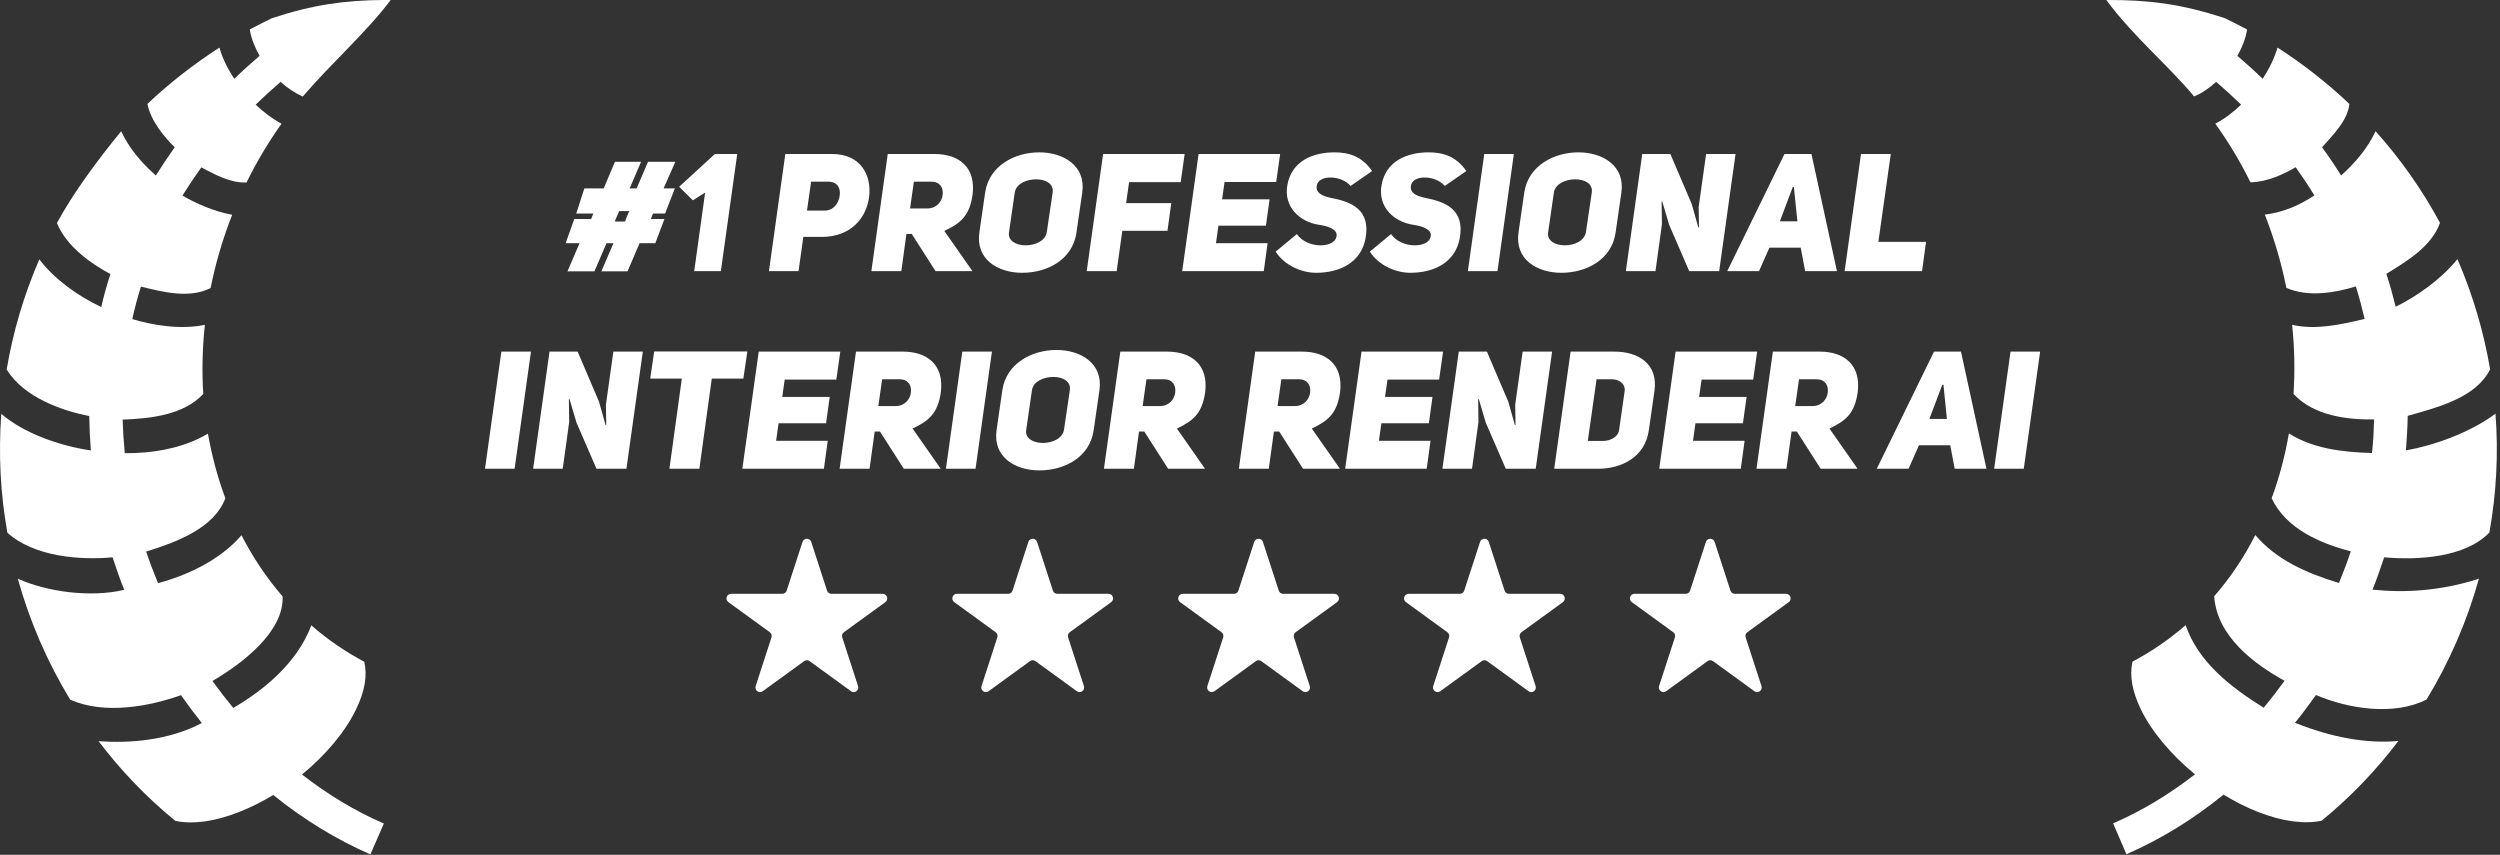 <svg width="544" height="186" viewBox="0 0 544 186" fill="none" xmlns="http://www.w3.org/2000/svg">
<rect x="0" y="0" width="544" height="186" fill="#333333" stroke="none"/>
<path d="M458.331 0.001C464.347 8.107 471.534 13.919 477.433 20.978C479.229 20.29 480.987 18.935 482.237 17.814C484.151 19.454 485.948 21.095 487.667 22.775C485.948 24.415 484.073 25.861 482.042 26.915C484.894 30.861 487.472 35.138 489.698 39.669C493.214 39.63 496.886 37.95 499.542 36.388C500.987 38.419 502.354 40.45 503.604 42.521C500.167 44.825 496.495 46.271 492.823 46.7C494.894 51.974 496.456 57.325 497.511 62.638C502.315 64.747 508.175 63.693 512.628 62.325C513.37 64.669 513.995 67.052 514.542 69.396C508.995 70.724 503.878 71.818 498.761 70.685C499.308 75.724 499.386 80.763 499.073 85.724C503.526 90.529 510.87 91.349 516.612 91.271C516.534 93.732 516.417 96.154 516.144 98.576C509.464 98.38 503.331 97.599 498.058 94.318C497.237 99.162 495.987 103.888 494.308 108.419C497.511 115.216 505.167 118.302 511.534 119.982C510.753 122.326 509.894 124.591 508.956 126.857C501.729 124.669 495.323 121.779 490.753 116.427C488.292 121.271 485.323 125.724 481.808 129.747C482.394 138.497 490.558 144.513 497.12 148.146C495.675 150.138 494.151 152.091 492.589 154.005C485.167 149.396 478.292 143.927 475.597 136.036C472.081 139.083 468.253 141.74 464.034 143.966C463.331 147.052 463.995 150.451 465.792 154.24C468.136 159.122 472.433 164.24 477.628 168.497C472.042 172.833 466.065 176.466 459.815 179.161L462.706 185.88C470.245 182.599 477.315 178.224 483.839 172.911C488.8 175.958 494.073 178.029 498.683 178.693C501.104 179.005 503.292 179.005 505.206 178.576C511.495 173.419 517.081 167.599 521.886 161.232C514.854 161.896 507.081 160.333 499.815 157.443C499.698 157.404 499.542 157.326 499.386 157.286C500.987 155.333 502.472 153.302 503.956 151.232C511.065 154.279 521.026 155.802 528.019 152.208C533.019 144.005 536.847 135.138 539.425 125.88C539.269 125.958 539.112 126.036 538.956 126.076C530.948 128.576 523.292 129.044 516.261 128.302C517.198 125.997 518.019 123.615 518.8 121.271C526.261 121.935 536.456 121.31 541.69 115.88C543.214 107.404 543.683 98.732 543.019 90.021C537.394 94.201 529.386 97.013 523.526 97.99C523.722 95.49 523.878 92.99 523.917 90.49C530.479 88.615 538.722 86.583 541.847 80.372C540.479 72.287 538.136 64.24 534.737 56.388C531.065 60.919 525.714 64.591 521.3 66.74C520.714 64.357 520.05 61.974 519.269 59.591C523.956 56.7 529.073 53.615 530.948 48.497C527.003 41.193 522.276 34.513 516.925 28.556C515.284 32.091 512.589 35.372 509.425 38.185C508.136 36.115 506.769 34.083 505.284 32.052C507.706 29.251 510.831 26.306 511.222 22.619C506.378 18.009 501.144 13.947 495.597 10.353C494.894 12.697 493.761 15.001 492.354 17.15C490.597 15.431 488.761 13.79 486.847 12.15C487.901 10.267 488.683 8.392 488.956 6.408C487.394 5.587 485.792 4.767 484.19 3.986C474.542 0.783 467.276 -0.038 458.331 0.001Z" fill="white"/>
<path d="M59.113 3.984C68.175 0.977 75.128 0.078 83.332 0H85.011C79.894 6.863 72.082 13.75 65.871 21.016C64.191 20.227 62.55 19.195 61.066 17.812C59.191 19.453 57.355 21.094 55.636 22.773C57.355 24.414 59.269 25.859 61.261 26.914C58.449 30.859 55.87 35.176 53.644 39.707C50.167 39.863 46.964 38.066 43.8 36.426C42.355 38.457 40.988 40.488 39.699 42.559C42.628 44.277 46.652 46.035 50.519 46.738C48.449 52.012 46.886 57.363 45.831 62.676C41.261 64.981 35.675 63.613 30.667 62.363C29.925 64.707 29.3 67.09 28.792 69.434C33.253 70.801 39.347 71.777 44.581 70.684C44.035 75.762 43.917 80.801 44.23 85.723C39.933 90.332 32.745 91.074 26.683 91.309C26.761 93.769 26.917 96.191 27.152 98.613C32.745 98.691 39.855 97.637 45.245 94.356C46.105 99.199 47.355 103.926 49.035 108.418C46.613 114.941 38.37 117.988 31.808 120.02C32.589 122.363 33.449 124.629 34.386 126.895C40.558 125.254 47.863 121.934 52.55 116.465C55.011 121.27 58.019 125.762 61.495 129.785C61.808 137.441 52.785 144.355 46.222 148.184C47.667 150.176 49.191 152.129 50.753 154.043C57.433 150.176 64.699 144.199 67.746 136.074C71.222 139.121 75.089 141.777 79.269 144.004C79.972 147.09 79.347 150.488 77.511 154.277C75.207 159.16 70.91 164.277 65.714 168.535C71.3 172.871 77.277 176.504 83.527 179.199L80.597 185.918C73.097 182.637 65.988 178.262 59.464 172.988C54.503 175.996 49.23 178.066 44.66 178.73C42.238 179.043 40.05 179.043 38.136 178.613C31.847 173.457 26.253 167.637 21.449 161.27C28.331 161.816 36.964 161.035 43.917 157.324C42.355 155.371 40.831 153.34 39.386 151.27C32.667 153.652 22.828 155.605 15.277 152.246C10.277 144.043 6.449 135.176 3.871 125.918C10.124 128.77 19.765 130.098 27.035 128.34C26.097 126.035 25.277 123.652 24.495 121.27C17.675 121.895 7.562 121.27 1.605 115.918C0.081 107.441 -0.348 98.769 0.277 90.059C5.214 94.277 12.82 96.973 19.769 98.027C19.574 95.527 19.456 93.027 19.417 90.527C13.39 89.356 5.21 86.465 1.449 80.41C2.816 72.324 5.16 64.277 8.558 56.426C11.761 60.684 16.761 64.316 22.035 66.816C22.581 64.394 23.245 62.012 24.027 59.629C19.812 57.402 14.453 53.613 12.386 48.535C15.839 42.168 20.937 35.176 26.37 28.555C28.011 32.129 30.706 35.371 33.917 38.184C35.206 36.113 36.574 34.082 38.019 32.051C35.675 29.73 32.824 26.328 32.081 22.617C36.925 18.008 42.199 13.945 47.745 10.352C48.41 12.695 49.542 15 50.988 17.148C52.745 15.43 54.581 13.789 56.495 12.148C55.597 10.613 54.66 8.461 54.347 6.406C55.91 5.586 57.511 4.766 59.113 3.984Z" fill="white"/>
<path d="M144.577 47.66L142.597 52.916H139.177L136.549 59.036H130.861L133.489 52.916H131.977L129.349 59.036H123.481L126.109 52.916H123.085L124.957 47.66H128.629C128.629 47.624 129.097 46.508 129.097 46.472H125.389L127.153 41H131.365L133.813 35.204H139.501L137.017 41H138.529L141.013 35.204H146.953L144.397 41H146.845L144.721 46.472H142.093L141.625 47.66H144.577ZM136.945 45.932H134.749C134.677 46.112 133.921 47.732 133.777 48.2H136.009C136.045 48.02 136.657 46.472 136.945 45.932ZM156.857 59H151.061L153.437 41.9L150.773 43.592L147.785 40.64L155.561 33.512H160.421L156.857 59ZM167.32 59L170.884 33.512H181.072C187.3 33.512 189.64 38.084 189.136 42.692C188.596 47.516 185.032 51.548 178.876 51.548H174.808L173.764 59H167.32ZM175.6 45.824H179.344C181.36 45.86 182.512 44.24 182.728 42.512C182.944 40.82 182.116 39.524 180.244 39.524H176.5L175.6 45.824ZM203.577 59L198.393 50.9H197.241L196.125 59H189.609L193.173 33.512H203.361C208.617 33.512 212.361 36.32 211.641 42.296C210.993 47.012 208.977 48.596 205.485 50.252L211.605 59H203.577ZM198.033 45.356H201.813C203.793 45.356 204.945 43.88 205.125 42.404C205.305 40.856 204.549 39.524 202.641 39.524H198.861L198.033 45.356ZM213.106 50.612L214.366 41.9C215.23 36.032 220.846 33.152 226.138 33.152C231.43 33.152 236.326 36.068 235.498 41.9L234.238 50.612C233.41 56.444 227.974 59.36 222.43 59.36C217.138 59.36 212.278 56.444 213.106 50.612ZM220.81 41.9L219.55 50.612C219.298 52.448 221.206 53.384 223.15 53.384C225.238 53.384 227.506 52.448 227.794 50.432L229.054 41.9C229.342 39.992 227.542 39.02 225.454 39.02C223.366 39.02 221.098 39.992 220.81 41.9ZM245.688 39.632L245.04 44.204H254.868L254.04 50.216H244.212L242.988 59H236.472L240.036 33.512H257.784L256.92 39.632H245.688ZM266.465 39.596L265.925 43.376H276.257L275.465 49.1H265.133L264.593 52.916H275.825L274.997 59H257.249L260.813 33.512H278.561L277.697 39.596H266.465ZM277.585 54.752L282.193 50.936C283.309 52.556 285.433 53.384 287.341 53.384C289.069 53.384 290.581 52.772 290.833 51.44C291.121 49.856 288.889 49.172 286.837 48.884C282.841 48.236 279.241 45.032 280.141 40.208C281.113 34.988 285.721 33.152 290.401 33.152C293.497 33.152 296.377 34.016 298.573 37.22L293.893 40.46C292.813 39.236 291.121 38.66 289.645 38.624C288.025 38.588 286.657 39.2 286.513 40.496C286.333 41.972 287.629 42.62 289.573 43.052C294.001 43.88 298.321 45.572 297.133 51.908C296.197 56.876 291.877 59.36 286.369 59.36C283.309 59.36 279.529 57.812 277.585 54.752ZM298.081 54.752L302.689 50.936C303.805 52.556 305.929 53.384 307.837 53.384C309.565 53.384 311.077 52.772 311.329 51.44C311.617 49.856 309.385 49.172 307.333 48.884C303.337 48.236 299.737 45.032 300.637 40.208C301.609 34.988 306.217 33.152 310.897 33.152C313.993 33.152 316.873 34.016 319.069 37.22L314.389 40.46C313.309 39.236 311.617 38.66 310.141 38.624C308.521 38.588 307.153 39.2 307.009 40.496C306.829 41.972 308.125 42.62 310.069 43.052C314.497 43.88 318.817 45.572 317.629 51.908C316.693 56.876 312.373 59.36 306.865 59.36C303.805 59.36 300.025 57.812 298.081 54.752ZM329.414 33.512L325.85 59H319.406L322.97 33.512H329.414ZM330.422 50.612L331.682 41.9C332.546 36.032 338.162 33.152 343.454 33.152C348.746 33.152 353.642 36.068 352.814 41.9L351.554 50.612C350.726 56.444 345.29 59.36 339.746 59.36C334.454 59.36 329.594 56.444 330.422 50.612ZM338.126 41.9L336.866 50.612C336.614 52.448 338.522 53.384 340.466 53.384C342.554 53.384 344.822 52.448 345.11 50.432L346.37 41.9C346.658 39.992 344.858 39.02 342.77 39.02C340.682 39.02 338.414 39.992 338.126 41.9ZM353.788 59L357.352 33.512H363.472L368.116 44.384L369.556 49.496L369.7 49.46L369.628 45.068L371.248 33.512H377.656L374.092 59H367.576L363.22 48.956L361.708 43.844L361.564 43.88L361.636 48.812L360.232 59H353.788ZM394.172 33.512L399.716 59H392.804L391.832 53.888H385.028L382.76 59H375.848L388.304 33.512H394.172ZM387.296 48.164H391.112L390.356 40.712H390.104L387.296 48.164ZM401.39 59L404.954 33.512H411.434L408.734 52.628H419.102L418.238 59H401.39ZM115.54 76.512L111.976 102H105.532L109.096 76.512H115.54ZM116.009 102L119.573 76.512H125.693L130.337 87.384L131.777 92.496L131.921 92.46L131.849 88.068L133.469 76.512H139.877L136.313 102H129.797L125.441 91.956L123.929 86.844L123.785 86.88L123.857 91.812L122.453 102H116.009ZM161.757 82.38H154.881L152.181 102H145.665L148.365 82.38H141.489L142.353 76.476H162.621L161.757 82.38ZM170.752 82.596L170.212 86.376H180.544L179.752 92.1H169.42L168.88 95.916H180.112L179.284 102H161.536L165.1 76.512H182.848L181.984 82.596H170.752ZM196.668 102L191.484 93.9H190.332L189.216 102H182.7L186.264 76.512H196.452C201.708 76.512 205.452 79.32 204.732 85.296C204.084 90.012 202.068 91.596 198.576 93.252L204.696 102H196.668ZM191.124 88.356H194.904C196.884 88.356 198.036 86.88 198.216 85.404C198.396 83.856 197.64 82.524 195.732 82.524H191.952L191.124 88.356ZM215.841 76.512L212.277 102H205.833L209.397 76.512H215.841ZM216.85 93.612L218.11 84.9C218.974 79.032 224.59 76.152 229.882 76.152C235.174 76.152 240.07 79.068 239.242 84.9L237.982 93.612C237.154 99.444 231.718 102.36 226.174 102.36C220.882 102.36 216.022 99.444 216.85 93.612ZM224.554 84.9L223.294 93.612C223.042 95.448 224.95 96.384 226.894 96.384C228.982 96.384 231.25 95.448 231.538 93.432L232.798 84.9C233.086 82.992 231.286 82.02 229.198 82.02C227.11 82.02 224.842 82.992 224.554 84.9ZM254.184 102L249 93.9H247.848L246.732 102H240.216L243.78 76.512H253.968C259.224 76.512 262.968 79.32 262.248 85.296C261.6 90.012 259.584 91.596 256.092 93.252L262.212 102H254.184ZM248.64 88.356H252.42C254.4 88.356 255.552 86.88 255.732 85.404C255.912 83.856 255.156 82.524 253.248 82.524H249.468L248.64 88.356ZM283.54 102L278.356 93.9H277.204L276.088 102H269.572L273.136 76.512H283.324C288.58 76.512 292.324 79.32 291.604 85.296C290.956 90.012 288.94 91.596 285.448 93.252L291.568 102H283.54ZM277.996 88.356H281.776C283.756 88.356 284.908 86.88 285.088 85.404C285.268 83.856 284.512 82.524 282.604 82.524H278.824L277.996 88.356ZM301.92 82.596L301.38 86.376H311.712L310.92 92.1H300.588L300.048 95.916H311.28L310.452 102H292.704L296.268 76.512H314.016L313.152 82.596H301.92ZM313.868 102L317.432 76.512H323.552L328.196 87.384L329.636 92.496L329.78 92.46L329.708 88.068L331.328 76.512H337.736L334.172 102H327.656L323.3 91.956L321.788 86.844L321.644 86.88L321.716 91.812L320.312 102H313.868ZM341.761 76.512H351.301C356.413 76.512 360.841 79.104 360.013 85.044L358.789 93.612C357.961 99.48 352.849 102 347.737 102H338.197L341.761 76.512ZM345.505 95.952H348.781C350.545 95.952 352.129 94.98 352.309 93.612L353.533 85.044C353.713 83.64 352.453 82.524 350.689 82.524H347.413L345.505 95.952ZM370.264 82.596L369.724 86.376H380.056L379.264 92.1H368.932L368.392 95.916H379.624L378.796 102H361.048L364.612 76.512H382.36L381.496 82.596H370.264ZM396.18 102L390.996 93.9H389.844L388.728 102H382.212L385.776 76.512H395.964C401.22 76.512 404.964 79.32 404.244 85.296C403.596 90.012 401.58 91.596 398.088 93.252L404.208 102H396.18ZM390.636 88.356H394.416C396.396 88.356 397.548 86.88 397.728 85.404C397.908 83.856 397.152 82.524 395.244 82.524H391.464L390.636 88.356ZM426.71 76.512L432.254 102H425.342L424.37 96.888H417.566L415.298 102H408.386L420.842 76.512H426.71ZM419.834 91.164H423.65L422.894 83.712H422.642L419.834 91.164ZM443.935 76.512L440.371 102H433.927L437.491 76.512H443.935Z" fill="white"/>
<path d="M174.622 117.927C174.921 117.006 176.225 117.006 176.524 117.927L179.967 128.525C180.101 128.937 180.485 129.216 180.918 129.216H192.061C193.03 129.216 193.433 130.455 192.649 131.025L183.634 137.574C183.284 137.829 183.137 138.28 183.271 138.692L186.714 149.29C187.014 150.211 185.959 150.977 185.175 150.408L176.161 143.858C175.81 143.604 175.336 143.604 174.985 143.858L165.97 150.408C165.187 150.977 164.132 150.211 164.432 149.29L167.875 138.692C168.009 138.28 167.862 137.829 167.512 137.574L158.497 131.025C157.713 130.455 158.116 129.216 159.085 129.216H170.227C170.661 129.216 171.045 128.937 171.178 128.525L174.622 117.927Z" fill="white"/>
<path d="M223.767 117.927C224.067 117.006 225.37 117.006 225.669 117.927L229.113 128.525C229.247 128.937 229.631 129.216 230.064 129.216H241.207C242.175 129.216 242.578 130.455 241.794 131.025L232.78 137.574C232.429 137.829 232.283 138.28 232.416 138.692L235.86 149.29C236.159 150.211 235.105 150.977 234.321 150.408L225.306 143.858C224.956 143.603 224.481 143.603 224.131 143.858L215.116 150.408C214.332 150.977 213.278 150.211 213.577 149.29L217.02 138.692C217.154 138.28 217.008 137.829 216.657 137.574L207.642 131.025C206.859 130.455 207.261 129.216 208.23 129.216H219.373C219.806 129.216 220.19 128.937 220.324 128.525L223.767 117.927Z" fill="white"/>
<path d="M272.914 117.927C273.213 117.006 274.517 117.006 274.816 117.927L278.259 128.525C278.393 128.937 278.777 129.216 279.21 129.216H290.353C291.322 129.216 291.725 130.455 290.941 131.025L281.926 137.574C281.576 137.829 281.429 138.28 281.563 138.692L285.006 149.29C285.306 150.211 284.251 150.977 283.467 150.408L274.453 143.858C274.102 143.603 273.628 143.603 273.277 143.858L264.262 150.408C263.479 150.977 262.424 150.211 262.723 149.29L266.167 138.692C266.301 138.28 266.154 137.829 265.804 137.574L256.789 131.025C256.005 130.455 256.408 129.216 257.377 129.216H268.519C268.953 129.216 269.337 128.937 269.47 128.525L272.914 117.927Z" fill="white"/>
<path d="M322.059 117.927C322.359 117.006 323.662 117.006 323.961 117.927L327.405 128.525C327.539 128.937 327.923 129.216 328.356 129.216H339.499C340.467 129.216 340.87 130.455 340.086 131.025L331.072 137.574C330.721 137.829 330.575 138.28 330.708 138.692L334.152 149.29C334.451 150.211 333.397 150.977 332.613 150.408L323.598 143.858C323.248 143.603 322.773 143.603 322.423 143.858L313.408 150.408C312.624 150.977 311.57 150.211 311.869 149.29L315.312 138.692C315.446 138.28 315.3 137.829 314.949 137.574L305.934 131.025C305.151 130.455 305.553 129.216 306.522 129.216H317.665C318.098 129.216 318.482 128.937 318.616 128.525L322.059 117.927Z" fill="white"/>
<path d="M371.205 117.927C371.504 117.006 372.808 117.006 373.107 117.927L376.55 128.525C376.684 128.937 377.068 129.216 377.501 129.216H388.644C389.613 129.216 390.016 130.455 389.232 131.025L380.217 137.574C379.867 137.829 379.72 138.28 379.854 138.692L383.297 149.29C383.597 150.211 382.542 150.977 381.758 150.408L372.744 143.858C372.393 143.604 371.919 143.604 371.568 143.858L362.553 150.408C361.77 150.977 360.715 150.211 361.015 149.29L364.458 138.692C364.592 138.28 364.445 137.829 364.095 137.574L355.08 131.025C354.296 130.455 354.699 129.216 355.668 129.216H366.81C367.244 129.216 367.628 128.937 367.762 128.525L371.205 117.927Z" fill="white"/>
</svg>
